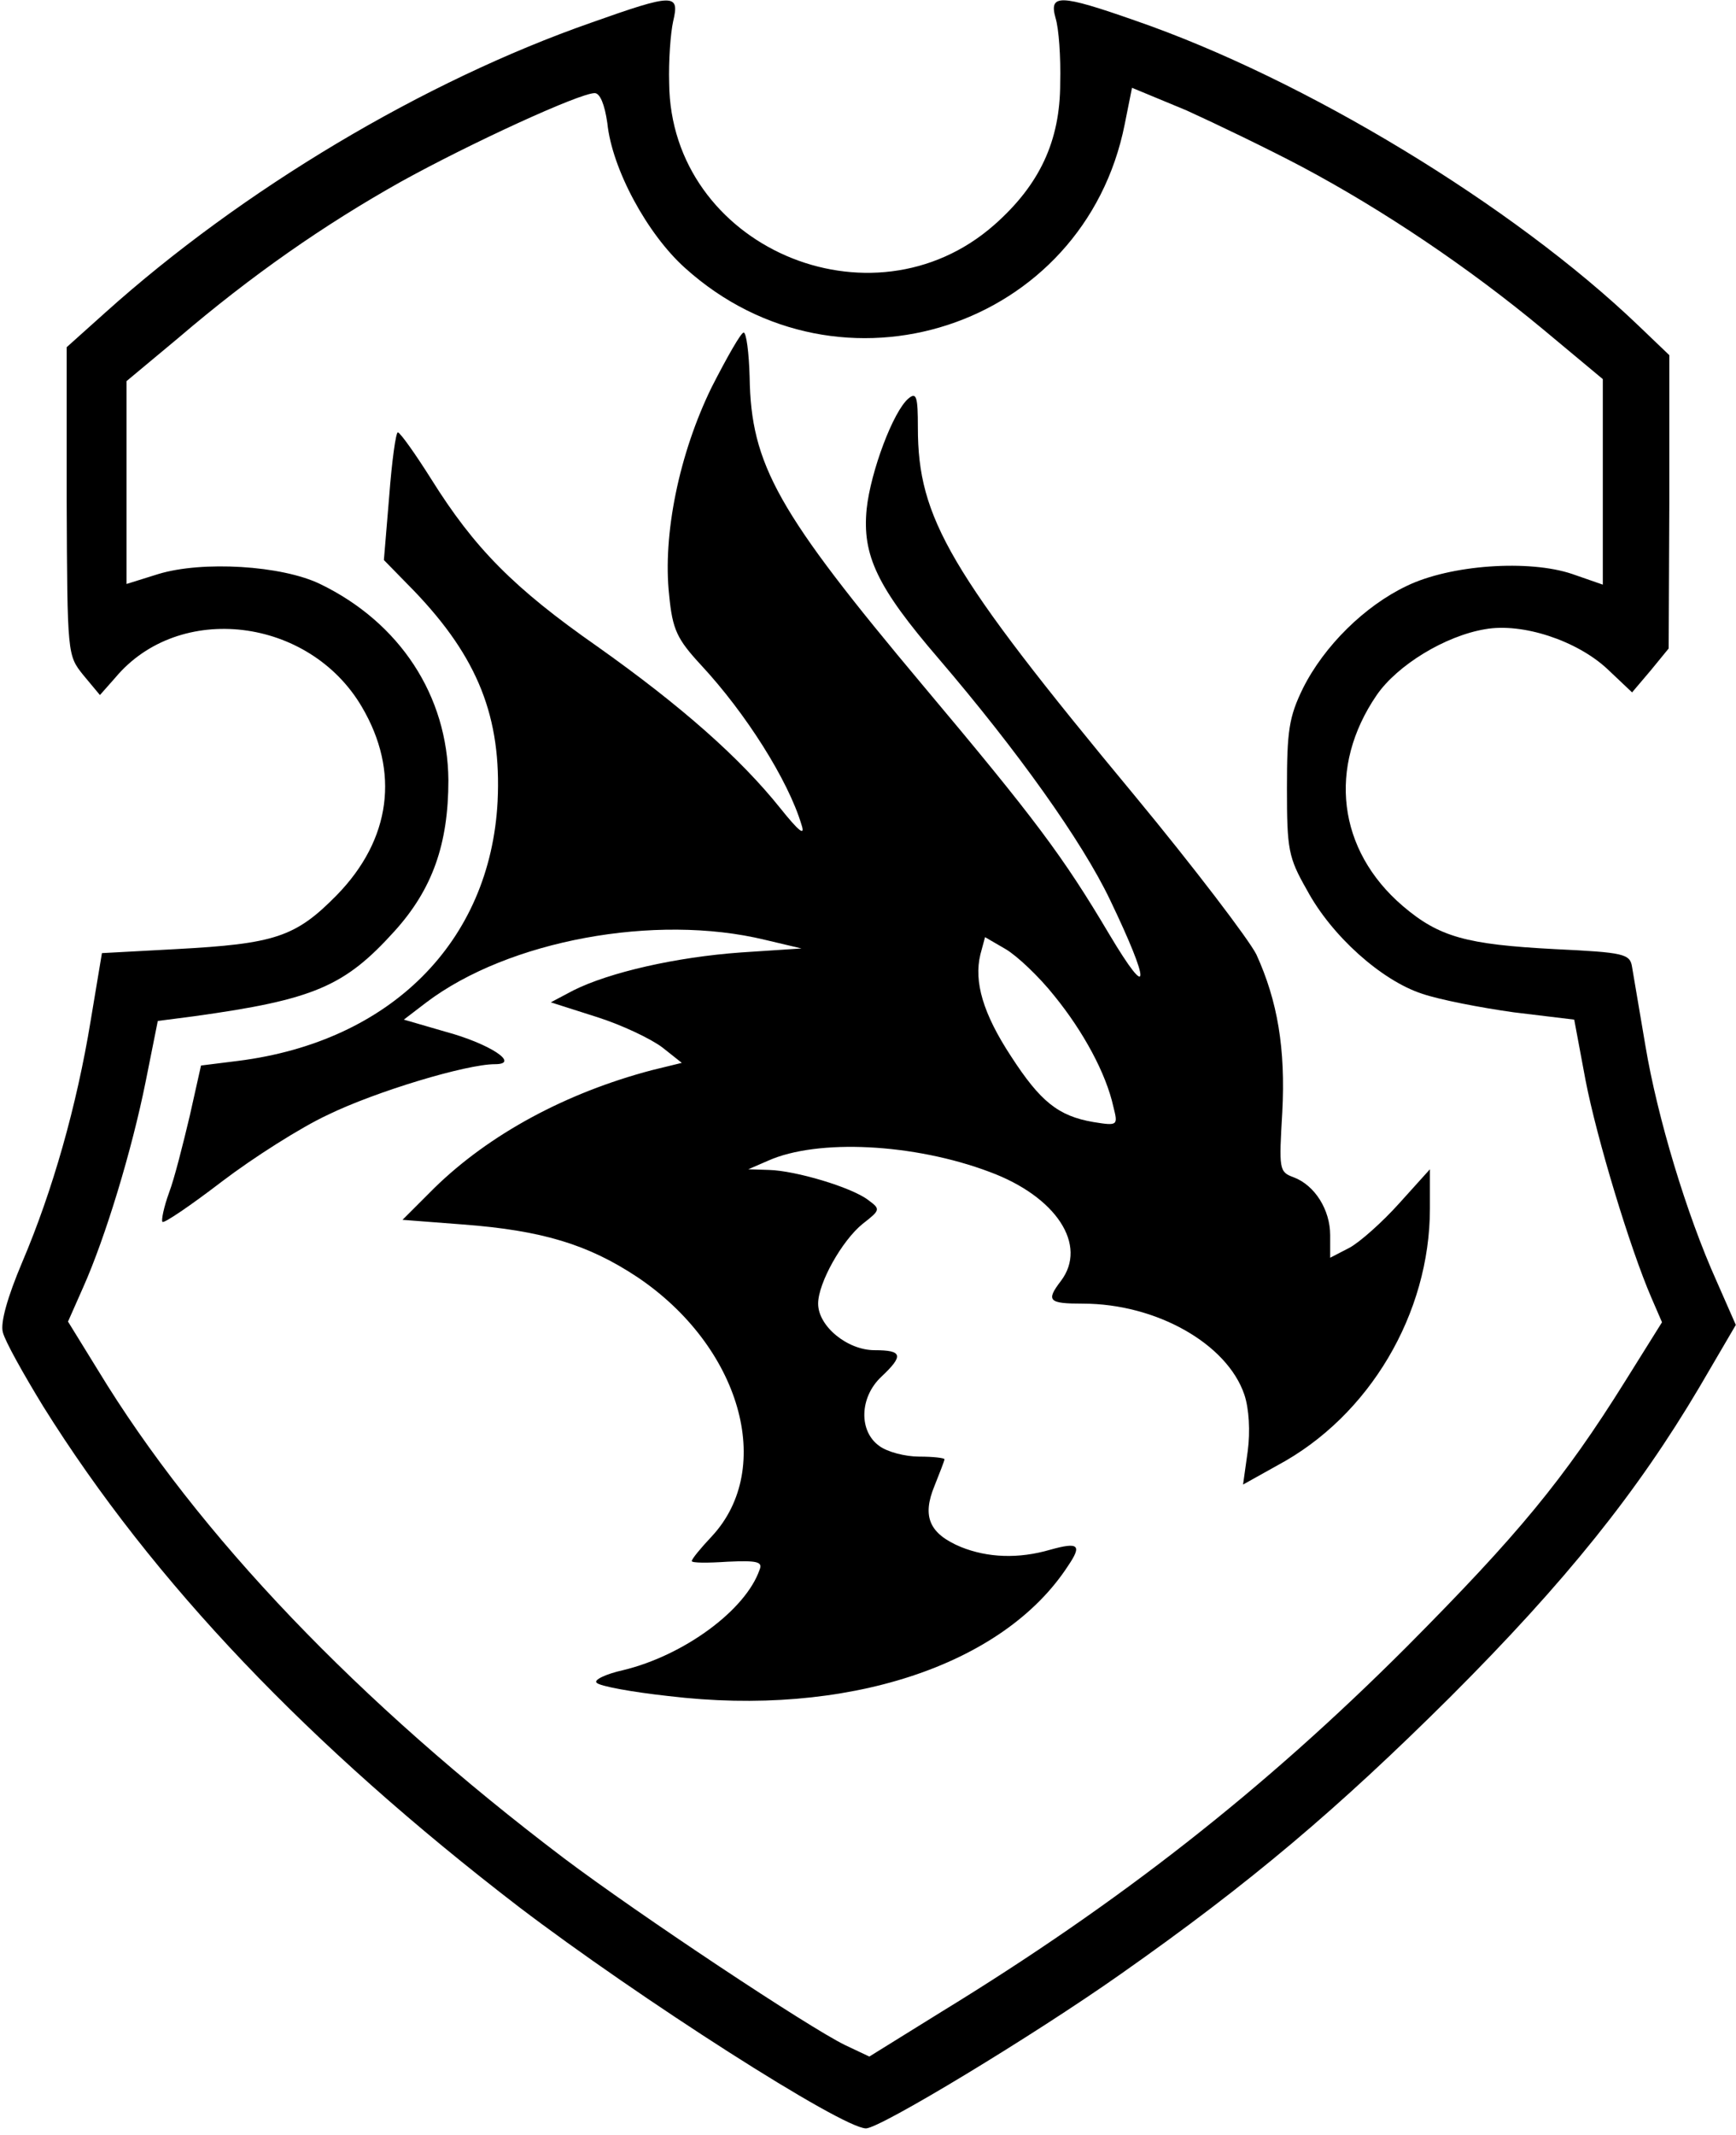 <?xml version="1.0" encoding="UTF-8" standalone="yes"?>
<svg version="1.0" xmlns="http://www.w3.org/2000/svg" width="260.245" height="320.003" viewBox="0 0 261 321" preserveAspectRatio="xMidYMid meet">
  <g transform="translate(0,321) scale(0.1,-0.1)" fill="#000000" stroke="none">
    <path d="M889 3176 c-252 -88 -525 -251 -731 -436 l-58 -52 0 -231 c1 -232 1
-232 25 -262 l25 -30 23 26 c96 115 292 91 371 -44 57 -97 44 -199 -38 -283
-62 -63 -93 -73 -242 -81 l-111 -6 -17 -102 c-21 -128 -57 -255 -103 -363 -22
-52 -33 -91 -29 -105 3 -13 31 -63 61 -112 165 -264 400 -510 715 -752 180
-137 486 -333 522 -333 21 0 251 139 383 232 195 137 326 248 496 417 174 174
281 308 374 465 l55 94 -29 66 c-45 100 -89 246 -107 354 -9 53 -18 106 -20
118 -3 20 -12 22 -116 27 -133 7 -174 18 -229 65 -98 84 -113 209 -39 317 31
45 103 89 163 99 56 10 138 -17 184 -60 l37 -35 28 33 27 33 1 220 0 221 -47
45 c-188 180 -501 370 -756 458 -114 40 -130 40 -120 4 5 -16 8 -59 7 -98 0
-87 -31 -153 -99 -213 -185 -163 -487 -32 -489 213 -1 33 2 75 6 93 10 42 1
42 -123 -2z m1069 -217 c122 -65 250 -151 362 -244 l90 -75 0 -155 0 -154 -46
16 c-65 22 -183 14 -249 -18 -63 -30 -124 -90 -156 -154 -21 -43 -24 -64 -24
-150 0 -92 2 -104 30 -153 37 -69 112 -136 173 -156 26 -9 88 -21 138 -28 l91
-11 17 -91 c17 -88 67 -253 99 -327 l16 -37 -55 -88 c-93 -149 -162 -232 -329
-400 -215 -215 -432 -385 -700 -549 l-108 -67 -36 17 c-54 26 -310 196 -423
281 -309 234 -551 487 -701 734 l-45 73 23 52 c33 74 73 205 94 310 l18 90 54
7 c181 25 227 45 302 128 57 63 81 131 81 227 -1 127 -73 237 -193 295 -58 28
-177 35 -243 15 l-48 -15 0 152 0 153 78 65 c110 94 219 170 335 235 103 57
268 133 291 133 8 0 15 -17 19 -45 7 -69 60 -167 117 -218 233 -210 600 -90
661 216 l11 55 82 -34 c44 -20 123 -58 174 -85z"/>
    <path d="M1070 2628 c-49 -100 -74 -222 -64 -313 5 -52 12 -66 48 -105 67 -72
131 -173 151 -240 6 -18 -4 -10 -32 25 -60 75 -148 153 -275 243 -126 88 -185
148 -250 252 -24 38 -46 69 -50 70 -3 0 -9 -43 -13 -96 l-8 -96 45 -46 c97
-101 132 -191 126 -317 -11 -211 -161 -361 -390 -390 l-56 -7 -17 -76 c-10
-42 -23 -94 -31 -115 -8 -22 -12 -42 -10 -44 2 -3 43 25 90 61 46 35 118 81
159 100 72 35 208 76 251 76 39 0 -8 31 -75 49 l-62 18 34 26 c123 93 344 134
509 94 l55 -13 -91 -6 c-98 -7 -198 -30 -252 -57 l-34 -18 69 -22 c38 -12 82
-33 99 -46 l29 -23 -45 -11 c-129 -34 -244 -96 -327 -177 l-48 -48 91 -7 c119
-9 188 -30 262 -79 155 -104 208 -287 112 -390 -17 -18 -30 -34 -30 -37 0 -3
24 -3 54 -1 44 2 53 0 48 -12 -21 -61 -114 -129 -205 -151 -27 -6 -45 -15 -40
-19 4 -5 53 -14 108 -20 266 -32 503 45 601 196 21 31 16 36 -27 24 -48 -14
-94 -12 -134 4 -48 20 -59 46 -40 92 8 20 15 38 15 40 0 2 -17 4 -38 4 -21 0
-48 7 -60 16 -31 22 -30 73 3 104 34 32 32 40 -10 40 -41 0 -85 36 -85 70 0
31 36 95 67 120 27 21 27 22 8 36 -25 19 -109 44 -149 45 l-31 1 30 13 c74 33
219 26 333 -17 100 -37 148 -110 107 -164 -23 -30 -18 -34 33 -34 110 0 217
-60 243 -137 7 -21 9 -55 5 -85 l-7 -50 52 29 c138 74 229 228 229 386 l0 59
-46 -51 c-26 -29 -60 -59 -75 -67 l-29 -15 0 34 c0 38 -23 75 -55 87 -22 8
-22 12 -17 98 5 95 -7 167 -39 237 -11 22 -93 130 -184 240 -278 335 -325 416
-325 552 0 46 -2 54 -14 44 -23 -19 -57 -110 -63 -166 -7 -70 16 -118 108
-225 119 -139 216 -275 258 -363 61 -127 61 -156 -1 -52 -70 118 -112 174
-280 374 -219 261 -259 332 -261 464 -1 37 -5 67 -9 67 -4 0 -25 -37 -48 -82z
m515 -915 c44 -54 78 -117 89 -167 7 -28 7 -29 -30 -23 -53 9 -80 31 -124 99
-42 64 -56 112 -46 153 l7 26 31 -18 c17 -10 50 -41 73 -70z"/>
  </g>
</svg>